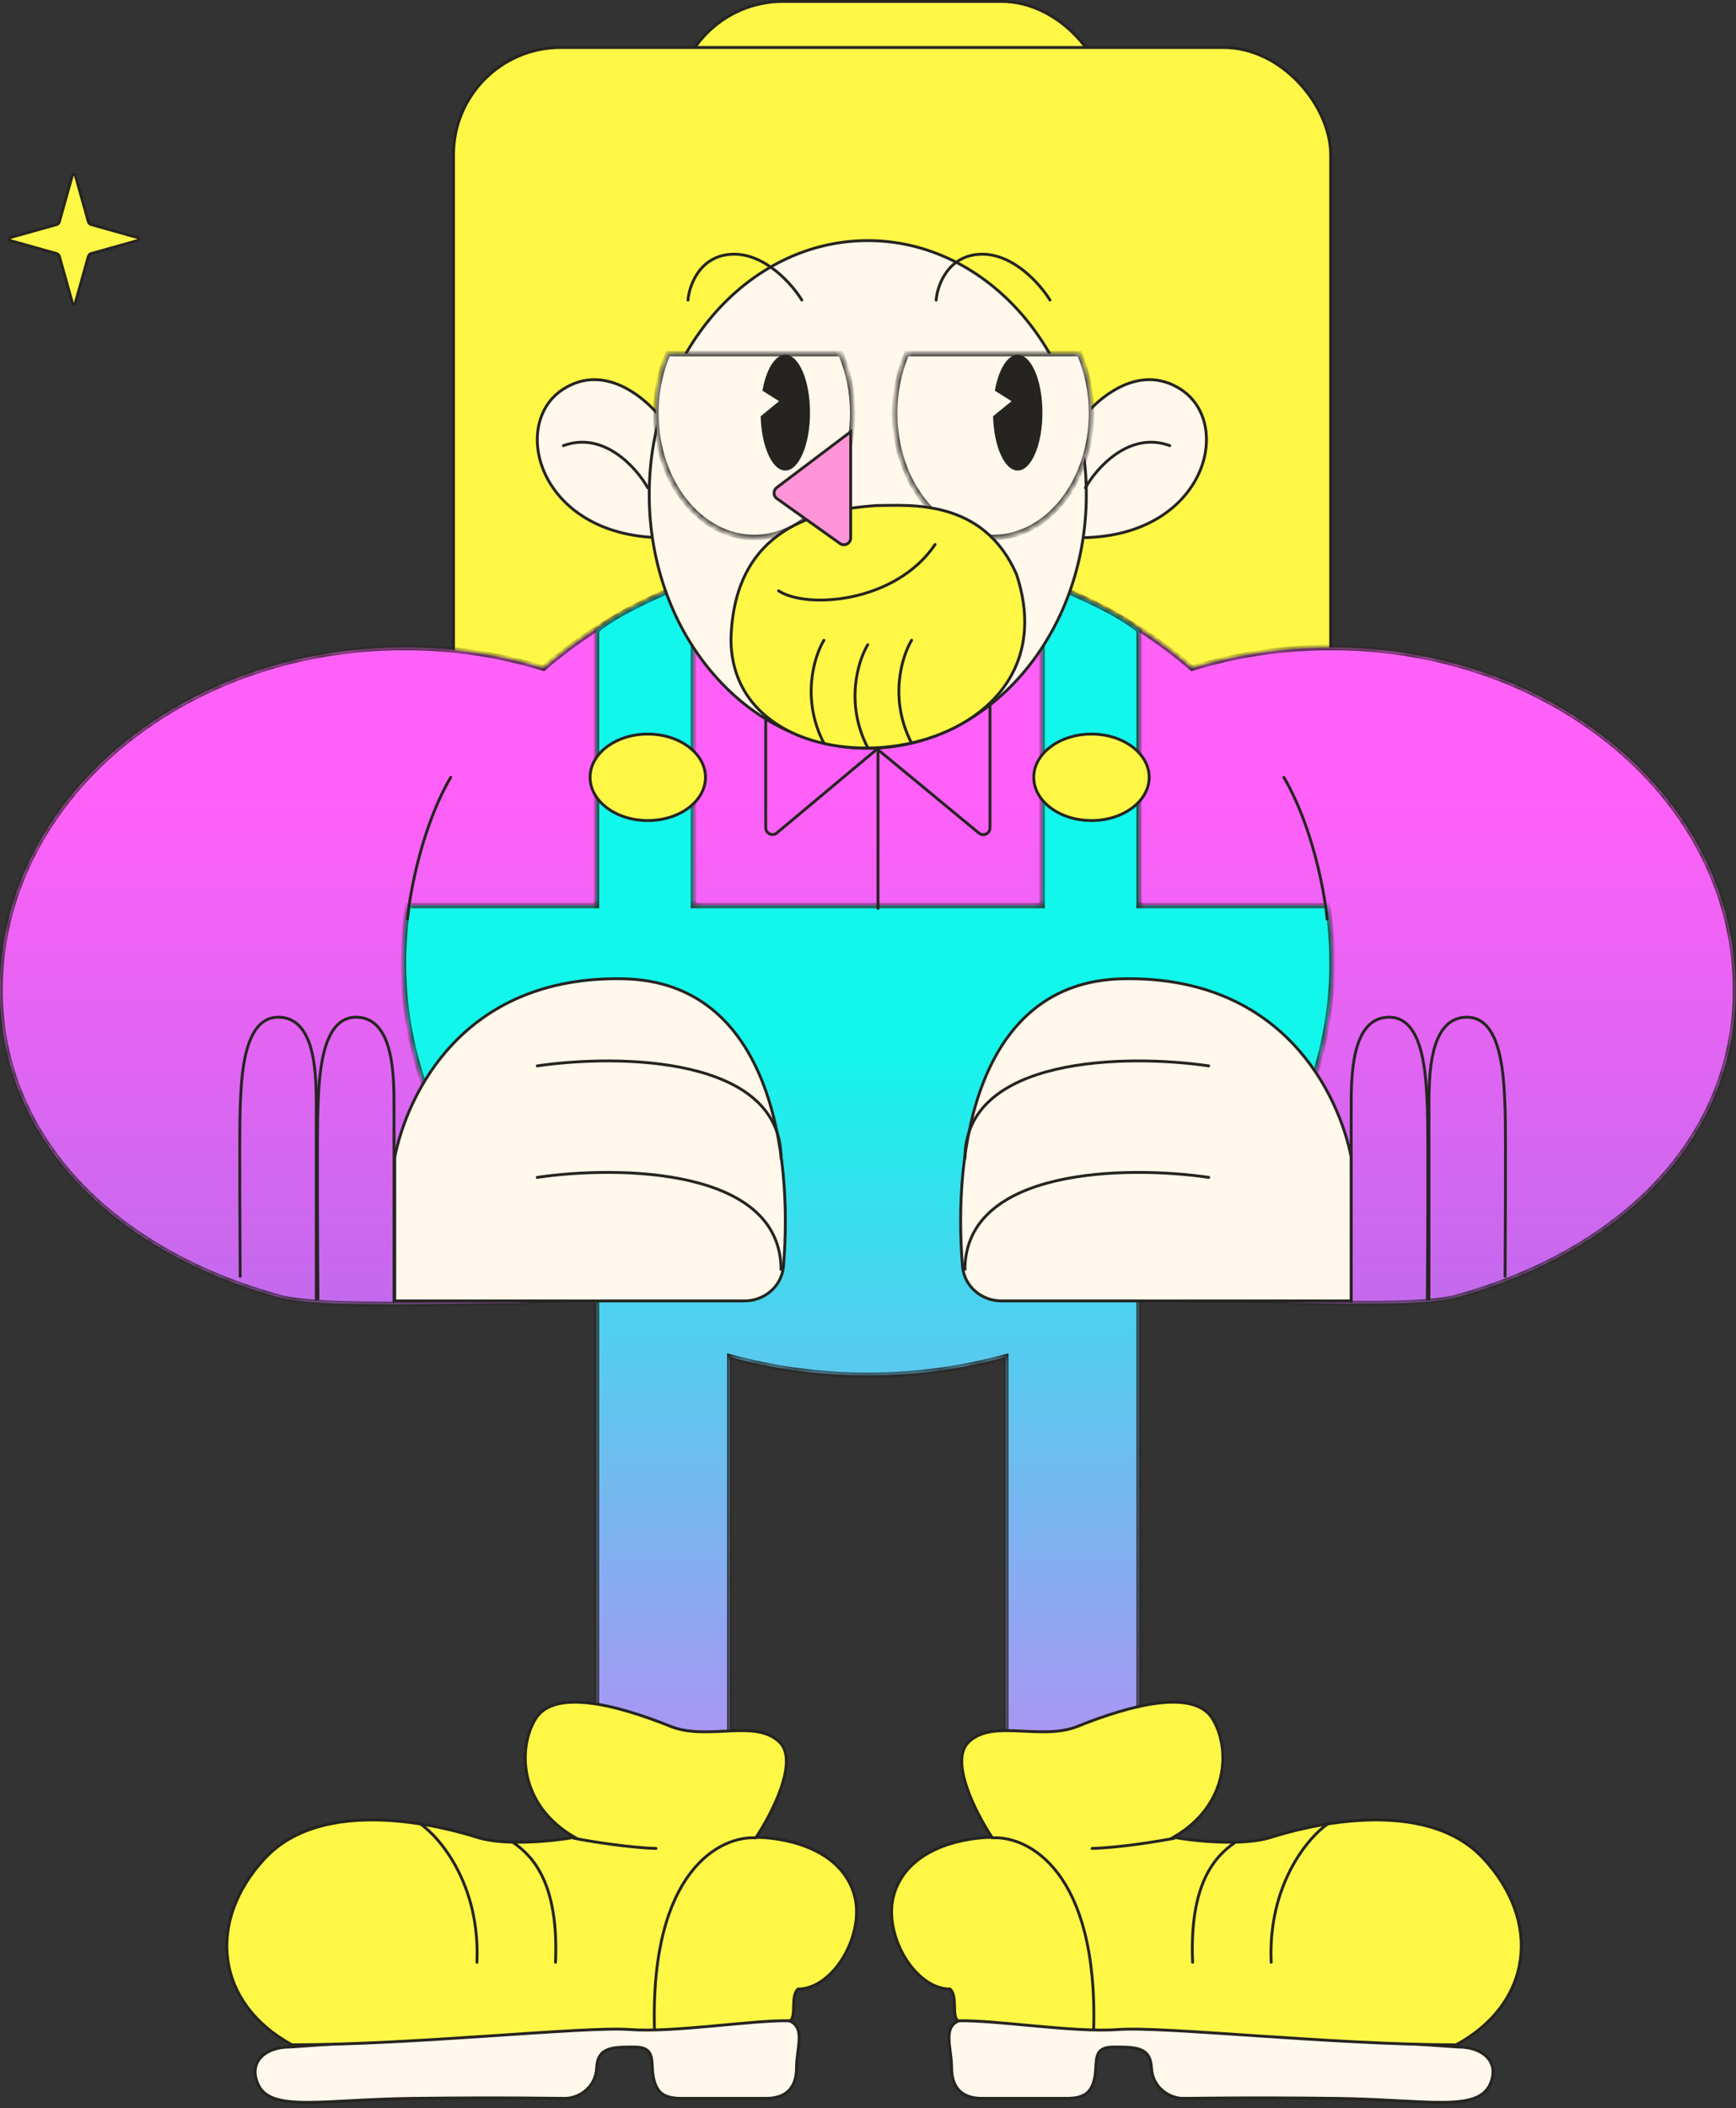 <?xml version="1.0" encoding="UTF-8"?> <svg xmlns="http://www.w3.org/2000/svg" width="271" height="329" viewBox="0 0 271 329" fill="none"><rect x="0" y="0" width="271" height="329" fill="#333333" stroke="none"/><rect x="105.492" y="0.223" width="67.545" height="101.841" rx="16.735" fill="#FEF746" stroke="#262421" stroke-width="0.446"></rect><rect x="70.797" y="7.413" width="136.93" height="117.622" rx="16.735" fill="#FEF746" stroke="#262421" stroke-width="0.446"></rect><mask id="path-3-inside-1_1999_22658" fill="white"><path fill-rule="evenodd" clip-rule="evenodd" d="M178.807 201.884C166.718 209.899 151.714 214.645 135.462 214.645C119.388 214.645 104.537 210.003 92.517 202.148C88.344 202.944 83.731 203.357 78.648 203.357C77.27 203.357 75.258 203.391 72.875 203.432C63.582 203.592 48.66 203.848 43.805 202.528C18.391 195.62 0 178.212 0 154.436C0 124.953 28.278 101.053 63.161 101.053C70.781 101.053 78.087 102.193 84.85 104.283C97.914 92.978 115.771 86.012 135.462 86.012C155.153 86.012 173.01 92.978 186.074 104.284C192.838 102.194 200.144 101.053 207.765 101.053C242.648 101.053 270.926 124.954 270.926 154.436C270.926 178.213 252.535 195.621 227.12 202.529C222.443 203.8 208.759 203.461 199.588 203.234C196.8 203.165 194.429 203.106 192.855 203.106C187.714 203.106 183.04 202.69 178.807 201.884Z"></path></mask><path fill-rule="evenodd" clip-rule="evenodd" d="M178.807 201.884C166.718 209.899 151.714 214.645 135.462 214.645C119.388 214.645 104.537 210.003 92.517 202.148C88.344 202.944 83.731 203.357 78.648 203.357C77.27 203.357 75.258 203.391 72.875 203.432C63.582 203.592 48.66 203.848 43.805 202.528C18.391 195.62 0 178.212 0 154.436C0 124.953 28.278 101.053 63.161 101.053C70.781 101.053 78.087 102.193 84.85 104.283C97.914 92.978 115.771 86.012 135.462 86.012C155.153 86.012 173.01 92.978 186.074 104.284C192.838 102.194 200.144 101.053 207.765 101.053C242.648 101.053 270.926 124.954 270.926 154.436C270.926 178.213 252.535 195.621 227.12 202.529C222.443 203.8 208.759 203.461 199.588 203.234C196.8 203.165 194.429 203.106 192.855 203.106C187.714 203.106 183.04 202.69 178.807 201.884Z" fill="url(#paint0_linear_1999_22658)"></path><path d="M178.807 201.884L178.887 201.468L178.717 201.436L178.573 201.531L178.807 201.884ZM92.517 202.148L92.749 201.793L92.605 201.699L92.437 201.732L92.517 202.148ZM72.875 203.432L72.867 203.008L72.875 203.432ZM43.805 202.528L43.917 202.119L43.805 202.528ZM84.85 104.283L84.725 104.689L84.95 104.758L85.128 104.604L84.85 104.283ZM186.074 104.284L185.797 104.605L185.974 104.759L186.199 104.689L186.074 104.284ZM227.12 202.529L227.232 202.938L227.12 202.529ZM199.588 203.234L199.578 203.658L199.588 203.234ZM135.462 215.069C151.797 215.069 166.882 210.299 179.042 202.238L178.573 201.531C166.553 209.499 151.632 214.221 135.462 214.221V215.069ZM92.285 202.503C104.374 210.403 119.307 215.069 135.462 215.069V214.221C119.47 214.221 104.699 209.603 92.749 201.793L92.285 202.503ZM78.648 203.781C83.753 203.781 88.393 203.366 92.596 202.564L92.437 201.732C88.294 202.522 83.708 202.933 78.648 202.933V203.781ZM72.882 203.856C75.267 203.815 77.275 203.781 78.648 203.781V202.933C77.266 202.933 75.249 202.967 72.867 203.008L72.882 203.856ZM43.694 202.937C46.183 203.614 51.185 203.878 56.669 203.959C62.176 204.04 68.237 203.936 72.882 203.856L72.867 203.008C68.22 203.088 62.173 203.192 56.682 203.111C51.169 203.03 46.282 202.762 43.917 202.119L43.694 202.937ZM-0.424 154.436C-0.424 178.474 18.173 196.001 43.694 202.937L43.917 202.119C18.608 195.24 0.424 177.95 0.424 154.436H-0.424ZM63.161 100.629C28.114 100.629 -0.424 124.655 -0.424 154.436H0.424C0.424 125.251 28.443 101.477 63.161 101.477V100.629ZM84.976 103.878C78.171 101.776 70.824 100.629 63.161 100.629V101.477C70.739 101.477 78.002 102.611 84.725 104.689L84.976 103.878ZM135.462 85.588C115.671 85.588 97.716 92.589 84.573 103.963L85.128 104.604C98.113 93.366 115.871 86.436 135.462 86.436V85.588ZM186.351 103.964C173.209 92.589 155.253 85.588 135.462 85.588V86.436C155.053 86.436 172.811 93.367 185.797 104.605L186.351 103.964ZM207.765 100.629C200.102 100.629 192.754 101.776 185.949 103.879L186.199 104.689C192.923 102.611 200.186 101.477 207.765 101.477V100.629ZM271.35 154.436C271.35 124.655 242.812 100.629 207.765 100.629V101.477C242.483 101.477 270.502 125.252 270.502 154.436H271.35ZM227.232 202.938C252.752 196.001 271.35 178.475 271.35 154.436H270.502C270.502 177.951 252.317 195.24 227.009 202.119L227.232 202.938ZM199.578 203.658C204.162 203.771 209.883 203.913 215.043 203.867C220.182 203.821 224.83 203.59 227.232 202.938L227.009 202.119C224.733 202.738 220.201 202.973 215.036 203.019C209.892 203.065 204.186 202.924 199.599 202.81L199.578 203.658ZM192.855 203.53C194.423 203.53 196.787 203.589 199.578 203.658L199.599 202.81C196.813 202.741 194.436 202.682 192.855 202.682V203.53ZM178.728 202.301C182.991 203.112 187.691 203.53 192.855 203.53V202.682C187.737 202.682 183.09 202.267 178.887 201.468L178.728 202.301Z" fill="#262421" mask="url(#path-3-inside-1_1999_22658)"></path><mask id="path-5-inside-2_1999_22658" fill="white"><path fill-rule="evenodd" clip-rule="evenodd" d="M93.103 98.359C97.545 94.618 108.254 90.628 108.254 90.628V141.326H162.67V90.628C162.67 90.628 173.379 94.618 177.82 98.359V141.326H207.247C207.711 144.268 207.951 147.273 207.951 150.329C207.951 171.819 196.071 190.848 177.821 202.527V274.861H157.006V211.757C150.2 213.634 142.964 214.645 135.462 214.645C127.96 214.645 120.724 213.634 113.918 211.757V274.861H93.104V202.528C74.853 190.848 62.973 171.819 62.973 150.329C62.973 147.273 63.213 144.268 63.677 141.326H93.103V98.359Z"></path></mask><path fill-rule="evenodd" clip-rule="evenodd" d="M93.103 98.359C97.545 94.618 108.254 90.628 108.254 90.628V141.326H162.67V90.628C162.67 90.628 173.379 94.618 177.82 98.359V141.326H207.247C207.711 144.268 207.951 147.273 207.951 150.329C207.951 171.819 196.071 190.848 177.821 202.527V274.861H157.006V211.757C150.2 213.634 142.964 214.645 135.462 214.645C127.96 214.645 120.724 213.634 113.918 211.757V274.861H93.104V202.528C74.853 190.848 62.973 171.819 62.973 150.329C62.973 147.273 63.213 144.268 63.677 141.326H93.103V98.359Z" fill="url(#paint1_linear_1999_22658)"></path><path d="M108.254 90.628H108.678V90.018L108.106 90.231L108.254 90.628ZM93.103 98.359L92.83 98.035L92.68 98.162V98.359H93.103ZM108.254 141.326H107.83V141.75H108.254V141.326ZM162.67 141.326V141.75H163.094V141.326H162.67ZM162.67 90.628L162.818 90.231L162.246 90.018V90.628H162.67ZM177.82 98.359H178.244V98.162L178.093 98.035L177.82 98.359ZM177.82 141.326H177.396V141.75H177.82V141.326ZM207.247 141.326L207.665 141.26L207.609 140.902H207.247V141.326ZM177.821 202.527L177.592 202.17L177.397 202.295V202.527H177.821ZM177.821 274.861V275.285H178.245V274.861H177.821ZM157.006 274.861H156.582V275.285H157.006V274.861ZM157.006 211.757H157.43V211.2L156.893 211.348L157.006 211.757ZM113.918 211.757L114.031 211.348L113.494 211.2V211.757H113.918ZM113.918 274.861V275.285H114.342V274.861H113.918ZM93.104 274.861H92.68V275.285H93.104V274.861ZM93.104 202.528H93.528V202.296L93.332 202.171L93.104 202.528ZM63.677 141.326V140.902H63.315L63.258 141.26L63.677 141.326ZM93.103 141.326V141.75H93.528V141.326H93.103ZM108.254 90.628C108.106 90.231 108.106 90.231 108.106 90.231C108.106 90.231 108.106 90.231 108.106 90.231C108.105 90.231 108.105 90.232 108.104 90.232C108.103 90.232 108.101 90.233 108.098 90.234C108.093 90.236 108.085 90.239 108.074 90.243C108.054 90.251 108.023 90.262 107.983 90.278C107.902 90.308 107.784 90.353 107.633 90.412C107.329 90.529 106.892 90.7 106.353 90.917C105.276 91.351 103.792 91.969 102.169 92.705C98.938 94.169 95.101 96.123 92.83 98.035L93.377 98.683C95.548 96.855 99.286 94.943 102.519 93.477C104.129 92.748 105.601 92.134 106.67 91.703C107.205 91.488 107.638 91.318 107.938 91.203C108.088 91.145 108.204 91.1 108.283 91.07C108.323 91.055 108.352 91.044 108.372 91.037C108.383 91.033 108.39 91.03 108.395 91.028C108.398 91.027 108.399 91.027 108.401 91.026C108.401 91.026 108.402 91.026 108.402 91.026C108.402 91.026 108.402 91.026 108.402 91.026C108.402 91.026 108.402 91.026 108.254 90.628ZM108.678 141.326V90.628H107.83V141.326H108.678ZM162.67 140.902H108.254V141.75H162.67V140.902ZM162.246 90.628V141.326H163.094V90.628H162.246ZM178.093 98.035C175.823 96.123 171.986 94.169 168.754 92.705C167.131 91.969 165.648 91.351 164.571 90.917C164.032 90.7 163.594 90.529 163.291 90.412C163.14 90.353 163.021 90.308 162.941 90.278C162.901 90.262 162.87 90.251 162.85 90.243C162.839 90.239 162.831 90.236 162.826 90.234C162.823 90.233 162.821 90.232 162.82 90.232C162.819 90.232 162.819 90.231 162.818 90.231C162.818 90.231 162.818 90.231 162.818 90.231C162.818 90.231 162.818 90.231 162.67 90.628C162.522 91.026 162.522 91.026 162.522 91.026C162.522 91.026 162.522 91.026 162.522 91.026C162.522 91.026 162.523 91.026 162.523 91.026C162.524 91.027 162.526 91.027 162.529 91.028C162.534 91.03 162.541 91.033 162.551 91.037C162.571 91.044 162.601 91.055 162.641 91.07C162.719 91.1 162.836 91.145 162.986 91.203C163.286 91.318 163.719 91.488 164.254 91.703C165.323 92.134 166.795 92.748 168.404 93.477C171.638 94.943 175.376 96.855 177.547 98.683L178.093 98.035ZM178.244 141.326V98.359H177.396V141.326H178.244ZM207.247 140.902H177.82V141.75H207.247V140.902ZM208.375 150.329C208.375 147.251 208.133 144.223 207.665 141.26L206.828 141.392C207.289 144.312 207.527 147.295 207.527 150.329H208.375ZM178.049 202.884C196.404 191.139 208.375 171.984 208.375 150.329H207.527C207.527 171.654 195.739 190.557 177.592 202.17L178.049 202.884ZM177.397 202.527V274.861H178.245V202.527H177.397ZM177.821 274.437H157.006V275.285H177.821V274.437ZM157.43 274.861V211.757H156.582V274.861H157.43ZM135.462 215.069C143.002 215.069 150.276 214.052 157.119 212.165L156.893 211.348C150.124 213.215 142.926 214.221 135.462 214.221V215.069ZM113.806 212.166C120.648 214.053 127.922 215.069 135.462 215.069V214.221C127.998 214.221 120.8 213.215 114.031 211.348L113.806 212.166ZM114.342 274.861V211.757H113.494V274.861H114.342ZM93.104 275.285H113.918V274.437H93.104V275.285ZM92.68 202.528V274.861H93.528V202.528H92.68ZM62.549 150.329C62.549 171.984 74.52 191.139 92.875 202.885L93.332 202.171C75.185 190.558 63.397 171.655 63.397 150.329H62.549ZM63.258 141.26C62.791 144.223 62.549 147.251 62.549 150.329H63.397C63.397 147.295 63.635 144.312 64.096 141.392L63.258 141.26ZM93.103 140.902H63.677V141.75H93.103V140.902ZM92.68 98.359V141.326H93.528V98.359H92.68Z" fill="#262421" mask="url(#path-5-inside-2_1999_22658)"></path><path d="M184.335 60.77C177.538 56.353 170.742 62.611 168.193 66.292V83.92C187.945 84.133 192.83 66.292 184.335 60.77Z" fill="#FFF8EB" stroke="#262421" stroke-width="0.446"></path><path d="M87.874 60.77C94.671 56.353 101.467 62.611 104.016 66.292V83.92C84.264 84.133 79.379 66.292 87.874 60.77Z" fill="#FFF8EB" stroke="#262421" stroke-width="0.446"></path><path d="M169.582 77.169C169.582 99.082 154.278 116.788 135.465 116.788C116.653 116.788 101.348 99.082 101.348 77.169C101.348 55.257 116.653 37.551 135.465 37.551C154.278 37.551 169.582 55.257 169.582 77.169Z" fill="#FFF8EB" stroke="#262421" stroke-width="0.446"></path><mask id="path-10-inside-3_1999_22658" fill="white"><path fill-rule="evenodd" clip-rule="evenodd" d="M141.525 55.195C140.337 57.951 139.662 61.111 139.662 64.47C139.662 75.191 146.539 83.882 155.023 83.882C163.506 83.882 170.384 75.191 170.384 64.47C170.384 61.111 169.709 57.951 168.52 55.195H141.525Z"></path></mask><path fill-rule="evenodd" clip-rule="evenodd" d="M141.525 55.195C140.337 57.951 139.662 61.111 139.662 64.47C139.662 75.191 146.539 83.882 155.023 83.882C163.506 83.882 170.384 75.191 170.384 64.47C170.384 61.111 169.709 57.951 168.52 55.195H141.525Z" fill="#FFF8EB"></path><path d="M141.525 55.195V54.771H141.246L141.136 55.027L141.525 55.195ZM168.52 55.195L168.91 55.027L168.799 54.771H168.52V55.195ZM140.086 64.47C140.086 61.167 140.75 58.064 141.915 55.363L141.136 55.027C139.925 57.837 139.238 61.054 139.238 64.47H140.086ZM155.023 83.459C146.861 83.459 140.086 75.055 140.086 64.47H139.238C139.238 75.327 146.218 84.306 155.023 84.306V83.459ZM169.96 64.47C169.96 75.055 163.185 83.459 155.023 83.459V84.306C163.828 84.306 170.808 75.327 170.808 64.47H169.96ZM168.131 55.363C169.296 58.064 169.96 61.167 169.96 64.47H170.808C170.808 61.054 170.121 57.837 168.91 55.027L168.131 55.363ZM168.52 54.771H141.525V55.619H168.52V54.771Z" fill="#262421" mask="url(#path-10-inside-3_1999_22658)"></path><mask id="path-12-inside-4_1999_22658" fill="white"><path fill-rule="evenodd" clip-rule="evenodd" d="M104.254 55.195C103.066 57.95 102.391 61.11 102.391 64.47C102.391 75.191 109.268 83.882 117.751 83.882C126.235 83.882 133.112 75.191 133.112 64.47C133.112 61.11 132.437 57.95 131.249 55.195H104.254Z"></path></mask><path fill-rule="evenodd" clip-rule="evenodd" d="M104.254 55.195C103.066 57.95 102.391 61.11 102.391 64.47C102.391 75.191 109.268 83.882 117.751 83.882C126.235 83.882 133.112 75.191 133.112 64.47C133.112 61.11 132.437 57.95 131.249 55.195H104.254Z" fill="#FFF8EB"></path><path d="M104.254 55.195V54.771H103.975L103.865 55.027L104.254 55.195ZM131.249 55.195L131.638 55.027L131.528 54.771H131.249V55.195ZM102.815 64.47C102.815 61.167 103.478 58.064 104.643 55.363L103.865 55.027C102.653 57.837 101.967 61.054 101.967 64.47H102.815ZM117.751 83.459C109.589 83.459 102.815 75.055 102.815 64.47H101.967C101.967 75.327 108.947 84.306 117.751 84.306V83.459ZM132.688 64.47C132.688 75.055 125.914 83.459 117.751 83.459V84.306C126.556 84.306 133.536 75.327 133.536 64.47H132.688ZM130.86 55.363C132.024 58.064 132.688 61.167 132.688 64.47H133.536C133.536 61.054 132.85 57.837 131.638 55.027L130.86 55.363ZM131.249 54.771H104.254V55.619H131.249V54.771Z" fill="#262421" mask="url(#path-12-inside-4_1999_22658)"></path><path fill-rule="evenodd" clip-rule="evenodd" d="M122.591 73.438C124.72 73.438 126.447 69.392 126.447 64.4C126.447 59.408 124.72 55.362 122.591 55.362C120.978 55.362 119.597 57.681 119.021 60.975L121.625 62.616L118.742 64.963C118.866 69.692 120.542 73.438 122.591 73.438Z" fill="#262421"></path><path fill-rule="evenodd" clip-rule="evenodd" d="M158.872 73.439C161.002 73.439 162.728 69.392 162.728 64.401C162.728 59.409 161.002 55.362 158.872 55.362C157.259 55.362 155.878 57.682 155.302 60.975L157.906 62.616L155.023 64.963C155.147 69.693 156.823 73.439 158.872 73.439Z" fill="#262421"></path><path d="M114.109 99.712C114.614 82.221 127.844 79.531 136.814 78.9C141.86 78.9 153.445 77.695 158.678 89.621C168.978 120.735 114.109 126.411 114.109 99.712Z" fill="#FEF746" stroke="#262421" stroke-width="0.446"></path><path d="M116.215 203.032H61.623V180.598C63.511 171.088 72.06 152.236 97.324 152.759C120.154 153.231 123.813 179.711 122.301 197.631C122.037 200.753 119.348 203.032 116.215 203.032Z" fill="#FFF8EB" stroke="#262421" stroke-width="0.446"></path><path d="M83.835 166.132C83.713 166.149 83.629 166.263 83.647 166.384C83.664 166.506 83.778 166.591 83.899 166.573L83.835 166.132ZM83.899 166.573C90.251 165.646 99.763 165.262 107.663 167.11C111.613 168.034 115.141 169.511 117.671 171.741C120.194 173.963 121.733 176.94 121.707 180.896L122.153 180.899C122.18 176.808 120.581 173.71 117.966 171.406C115.359 169.109 111.752 167.608 107.765 166.676C99.79 164.81 90.217 165.201 83.835 166.132L83.899 166.573Z" fill="#262421"></path><path d="M83.835 183.532C83.713 183.55 83.629 183.663 83.647 183.785C83.664 183.906 83.778 183.991 83.899 183.973L83.835 183.532ZM83.899 183.973C90.251 183.046 99.763 182.662 107.663 184.51C111.613 185.434 115.141 186.912 117.671 189.141C120.194 191.364 121.733 194.34 121.707 198.296L122.153 198.299C122.18 194.208 120.581 191.11 117.966 188.807C115.359 186.51 111.752 185.009 107.765 184.076C99.79 182.21 90.217 182.601 83.835 183.532L83.899 183.973Z" fill="#262421"></path><path d="M156.341 203.032H210.934V180.599C209.046 171.088 200.497 152.236 175.232 152.759C152.403 153.231 148.743 179.711 150.256 197.632C150.52 200.753 153.209 203.032 156.341 203.032Z" fill="#FFF8EB" stroke="#262421" stroke-width="0.446"></path><path d="M188.722 166.132C188.843 166.15 188.928 166.263 188.91 166.385C188.892 166.506 188.779 166.591 188.657 166.573L188.722 166.132ZM188.657 166.573C182.306 165.646 172.794 165.262 164.893 167.11C160.943 168.034 157.415 169.512 154.885 171.741C152.363 173.964 150.823 176.94 150.85 180.896L150.404 180.899C150.376 176.808 151.976 173.71 154.59 171.407C157.197 169.11 160.804 167.609 164.792 166.676C172.767 164.81 182.34 165.201 188.722 166.132L188.657 166.573Z" fill="#262421"></path><path d="M188.722 183.532C188.843 183.55 188.928 183.663 188.91 183.785C188.892 183.906 188.779 183.991 188.657 183.973L188.722 183.532ZM188.657 183.973C182.306 183.046 172.794 182.662 164.893 184.51C160.943 185.434 157.415 186.912 154.885 189.141C152.363 191.364 150.823 194.34 150.85 198.296L150.404 198.299C150.376 194.208 151.976 191.11 154.59 188.807C157.197 186.51 160.804 185.009 164.792 184.076C172.767 182.21 182.34 182.601 188.722 183.532L188.657 183.973Z" fill="#262421"></path><path d="M40.274 325.275C38.698 321.726 41.533 319.418 45.364 319.475C69.117 317.769 120.071 314.527 122.698 315.21C125.982 316.063 124.34 319.475 124.34 322.716C124.34 326.028 122.534 327.493 119.579 327.493H106.443C103.652 327.493 102.503 326.64 102.01 324.251C101.518 321.863 102.503 319.475 99.055 319.475C95.607 319.475 93.308 319.475 93.144 322.716C92.98 325.957 90.188 327.493 88.218 327.493C86.248 327.493 78.531 327.322 64.41 327.493C50.29 327.663 42.245 329.71 40.274 325.275Z" fill="#FFF8EB" stroke="#262421" stroke-width="0.446"></path><path d="M83.62 268.237C86.451 263.663 95.817 265.842 104.964 269.544C110.723 271.636 118.032 268.237 121.735 271.94C124.697 274.902 120.5 283.048 118.032 286.75C121.372 286.75 130.876 287.915 133.278 295.462C135.238 301.622 130.193 310.433 124.564 310.433C123.36 311.598 124.35 314.593 123.37 315.381C117.417 315.235 105.262 317.268 98.292 316.745C91.323 316.223 64.686 319.134 45.579 319.134C33.6 312.6 32.22 299.818 41.367 290.017C50.515 280.216 69.028 285.008 74.472 286.75C78.828 288.144 86.451 287.331 89.718 286.75C81.006 281.741 80.789 272.811 83.62 268.237Z" fill="#FEF746" stroke="#262421" stroke-width="0.446"></path><path d="M65.564 284.606C68.743 286.796 74.97 294.191 74.454 306.251" stroke="#262421" stroke-width="0.446" stroke-linecap="round"></path><path d="M80.184 287.616C83.362 289.807 87.236 294.191 86.72 306.251" stroke="#262421" stroke-width="0.446" stroke-linecap="round"></path><path d="M118.016 286.831C112.46 286.482 101.512 291.96 102.165 316.668" stroke="#262421" stroke-width="0.446" stroke-linecap="round"></path><path d="M89.606 286.901C92.1 287.38 98.153 288.368 102.412 288.483" stroke="#262421" stroke-width="0.446" stroke-linecap="round"></path><path d="M232.622 325.275C234.198 321.727 231.363 319.418 227.532 319.475C203.779 317.769 152.825 314.528 150.198 315.21C146.915 316.063 148.556 319.475 148.556 322.716C148.556 326.028 150.362 327.493 153.318 327.493H166.453C169.244 327.493 170.394 326.64 170.886 324.251C171.379 321.863 170.394 319.475 173.842 319.475C177.29 319.475 179.588 319.475 179.753 322.716C179.917 325.957 182.708 327.493 184.678 327.493C186.649 327.493 194.366 327.322 208.486 327.493C222.606 327.663 230.652 329.711 232.622 325.275Z" fill="#FFF8EB" stroke="#262421" stroke-width="0.446"></path><path d="M189.273 268.237C186.441 263.664 177.076 265.842 167.928 269.544C162.17 271.636 154.861 268.237 151.158 271.94C148.196 274.902 152.392 283.048 154.861 286.75C151.521 286.75 142.017 287.915 139.615 295.462C137.654 301.622 142.699 310.434 148.329 310.434C149.533 311.598 148.542 314.593 149.523 315.381C155.476 315.236 167.631 317.268 174.6 316.746C181.57 316.223 208.207 319.134 227.313 319.134C239.292 312.6 240.673 299.818 231.525 290.017C222.378 280.216 203.865 285.008 198.42 286.75C194.064 288.144 186.441 287.331 183.174 286.75C191.886 281.741 192.104 272.811 189.273 268.237Z" fill="#FEF746" stroke="#262421" stroke-width="0.446"></path><path d="M207.326 284.606C204.148 286.796 197.921 294.191 198.436 306.251" stroke="#262421" stroke-width="0.446" stroke-linecap="round"></path><path d="M192.711 287.617C189.533 289.807 185.659 294.192 186.174 306.251" stroke="#262421" stroke-width="0.446" stroke-linecap="round"></path><path d="M154.879 286.832C160.435 286.482 171.383 291.96 170.73 316.669" stroke="#262421" stroke-width="0.446" stroke-linecap="round"></path><path d="M183.287 286.901C180.793 287.38 174.74 288.368 170.481 288.484" stroke="#262421" stroke-width="0.446" stroke-linecap="round"></path><path d="M132.797 67.378V83.957C132.797 84.818 131.824 85.32 131.122 84.82L121.276 77.81C120.693 77.395 120.681 76.532 121.252 76.101L132.797 67.378Z" fill="#FF94D9" stroke="#262421" stroke-width="0.446"></path><path d="M107.4 46.833C107.593 44.525 109.247 39.862 114.325 39.678C119.403 39.493 123.673 44.371 125.174 46.833" stroke="#262421" stroke-width="0.446" stroke-linecap="round"></path><path d="M146.137 46.833C146.329 44.525 147.983 39.862 153.061 39.678C158.139 39.493 162.41 44.371 163.91 46.833" stroke="#262421" stroke-width="0.446" stroke-linecap="round"></path><path d="M128.616 99.923C127.117 102.387 125.017 109.051 128.616 115.993" stroke="#262421" stroke-width="0.446" stroke-linecap="round"></path><path d="M142.31 99.923C140.81 102.387 138.71 109.051 142.31 115.993" stroke="#262421" stroke-width="0.446" stroke-linecap="round"></path><path d="M135.462 100.623C133.962 103.087 131.863 109.751 135.462 116.693" stroke="#262421" stroke-width="0.446" stroke-linecap="round"></path><path d="M121.547 92.21C125.939 95.103 139.802 94.106 145.973 84.978" stroke="#262421" stroke-width="0.446" stroke-linecap="round"></path><path d="M169.436 76.14C171.203 72.98 176.313 67.237 182.613 69.552" stroke="#262421" stroke-width="0.446" stroke-linecap="round"></path><path d="M101.125 76.14C99.357 72.98 94.247 67.237 87.948 69.552" stroke="#262421" stroke-width="0.446" stroke-linecap="round"></path><path d="M63.605 143.442C63.994 139.25 65.888 128.956 70.36 121.316" stroke="#262421" stroke-width="0.446" stroke-linecap="round"></path><path d="M207.172 143.442C206.784 139.25 204.889 128.956 200.417 121.316" stroke="#262421" stroke-width="0.446" stroke-linecap="round"></path><path d="M61.511 203.122C61.511 194.48 61.511 176.748 61.511 172.914C61.511 168.121 61.543 158.972 55.762 158.754C49.981 158.536 49.821 168.557 49.628 172.914C49.474 176.4 49.564 193.96 49.628 202.747" stroke="#262421" stroke-width="0.446" stroke-linecap="round"></path><path d="M210.933 203.122C210.933 194.481 210.933 176.749 210.933 172.915C210.933 168.122 210.9 158.972 216.681 158.754C222.462 158.536 222.623 168.557 222.815 172.915C222.969 176.4 222.88 193.96 222.815 202.747" stroke="#262421" stroke-width="0.446" stroke-linecap="round"></path><path d="M49.375 202.747C49.375 202.747 49.375 176.748 49.375 172.914C49.375 168.121 49.407 158.972 43.626 158.754C37.845 158.536 37.685 168.557 37.492 172.914C37.338 176.4 37.492 199.189 37.492 199.189" stroke="#262421" stroke-width="0.446" stroke-linecap="round"></path><path d="M223.068 202.747C223.068 202.747 223.068 176.749 223.068 172.915C223.068 168.122 223.036 158.972 228.817 158.754C234.598 158.536 234.758 168.557 234.951 172.915C235.105 176.4 234.951 199.189 234.951 199.189" stroke="#262421" stroke-width="0.446" stroke-linecap="round"></path><path d="M119.531 112.468L119.531 129.181C119.531 130.08 120.581 130.571 121.271 129.994L136.931 116.897L152.808 130.015C153.499 130.586 154.543 130.095 154.543 129.198L154.543 109.966" stroke="#262421" stroke-width="0.446" stroke-linecap="round"></path><path d="M137.059 117.011V141.775" stroke="#262421" stroke-width="0.446" stroke-linecap="round"></path><path d="M110.13 121.316C110.13 123.155 109.143 124.838 107.515 126.067C105.886 127.297 103.627 128.064 101.122 128.064C98.617 128.064 96.357 127.297 94.729 126.067C93.1 124.838 92.114 123.155 92.114 121.316C92.114 119.476 93.1 117.793 94.729 116.564C96.357 115.334 98.617 114.567 101.122 114.567C103.627 114.567 105.886 115.334 107.515 116.564C109.143 117.793 110.13 119.476 110.13 121.316Z" fill="#FEF746" stroke="#262421" stroke-width="0.446"></path><path d="M179.392 121.316C179.392 123.155 178.405 124.838 176.776 126.067C175.148 127.297 172.889 128.064 170.383 128.064C167.878 128.064 165.619 127.297 163.99 126.067C162.362 124.838 161.375 123.155 161.375 121.316C161.375 119.476 162.362 117.793 163.99 116.564C165.619 115.334 167.878 114.567 170.383 114.567C172.889 114.567 175.148 115.334 176.776 116.564C178.405 117.793 179.392 119.476 179.392 121.316Z" fill="#FEF746" stroke="#262421" stroke-width="0.446"></path><path d="M9.277 40.023L9.071 40.08L9.277 40.023C9.214 39.801 9.041 39.628 8.82 39.566L1.587 37.535C1.361 37.472 1.361 37.152 1.587 37.089L8.82 35.058L8.762 34.852L8.82 35.058C9.041 34.996 9.214 34.823 9.277 34.601L11.307 27.368C11.37 27.143 11.69 27.143 11.754 27.368L13.784 34.601L13.99 34.543L13.784 34.601C13.846 34.823 14.02 34.996 14.241 35.058L21.474 37.089C21.7 37.152 21.7 37.472 21.474 37.535L14.241 39.566L14.299 39.772L14.241 39.566C14.02 39.628 13.846 39.801 13.784 40.023L11.754 47.256C11.69 47.481 11.37 47.481 11.307 47.256L9.277 40.023Z" fill="#FEF746" stroke="#262421" stroke-width="0.428"></path><defs><linearGradient id="paint0_linear_1999_22658" x1="135.462" y1="123.454" x2="135.462" y2="280.635" gradientUnits="userSpaceOnUse"><stop stop-color="#FF60F8"></stop><stop offset="1" stop-color="#8A72E2"></stop></linearGradient><linearGradient id="paint1_linear_1999_22658" x1="135.462" y1="161.844" x2="135.462" y2="332.233" gradientUnits="userSpaceOnUse"><stop stop-color="#11F7EB"></stop><stop offset="1" stop-color="#FF60F8"></stop></linearGradient></defs></svg> 